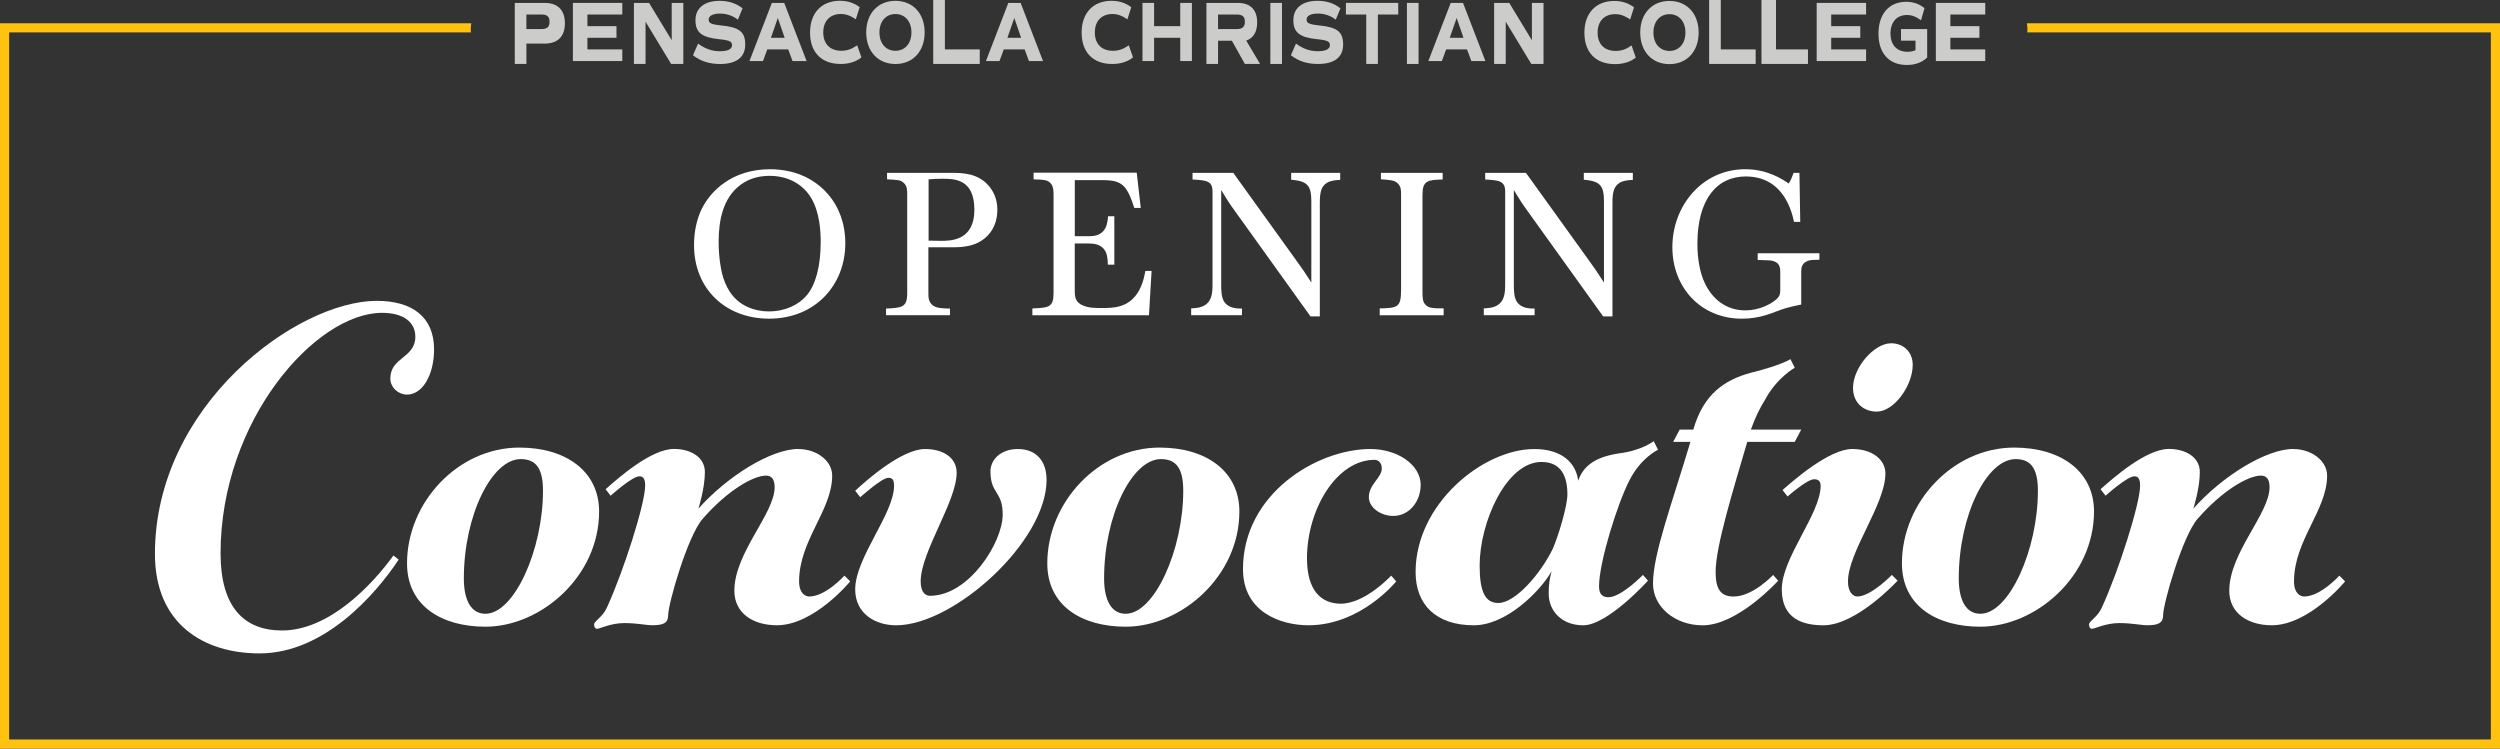 <?xml version="1.0" encoding="UTF-8"?><svg id="Layer_2" xmlns="http://www.w3.org/2000/svg" viewBox="0 0 1063.67 318.5"><rect x="0" y="0" width="1063.67" height="318.5" fill="#333333" stroke="none"/><defs><style>.cls-1{fill:#fff;}.cls-2{fill:#ffc20e;}.cls-3{fill:#cccccb;}</style></defs><g id="Layer_2-2"><path class="cls-1" d="M298.73,88.56c3.69-7.21,12.61-16.56,29-16.56,2.75,0,5.58.34,8.32.94,12.18,2.75,23.6,13.21,23.6,30.63s-12.53,32.01-32.44,32.01c-18.36,0-31.92-12.53-31.92-31.32,0-5.41,1.03-10.9,3.43-15.7ZM314.77,78.86c-7.12,5.49-9.01,14.85-9.01,23.94,0,3.69.26,7.38.94,11.07.52,2.92,1.89,9.44,6.95,13.9,2.23,1.97,6.61,4.72,13.56,4.72s12.79-2.92,16.05-6.87c3.78-4.46,5.92-12.44,5.92-22.57,0-4.46-.34-12.53-4.03-18.79-3.78-6.26-10.3-9.44-17.68-9.44-3.43,0-8.24.6-12.7,4.03Z"/><path class="cls-1" d="M395,105.21v19.48c0,1.8,0,3.78,1.89,5.23,1.63,1.2,3.78,1.29,7.29,1.37v2.83h-27.2v-2.83c6.69-.34,9.01-.43,9.01-6.52v-42.13c0-1.55,0-3.52-1.46-4.81-1.37-1.29-2.49-1.29-7.12-1.54v-2.75h26.77c5.49,0,11.84.09,16.56,5.58,1.72,2.06,3.6,5.24,3.6,10.13,0,2.83-.6,7.38-4.12,10.98-4.38,4.55-10.21,4.98-14.76,4.98h-10.47ZM395.09,102.38c1.46,0,3.52.09,5.32.09,3.95,0,14.16,0,14.16-13.21s-8.58-13.21-13.73-13.21c-1.89,0-3.86.09-5.75.26v26.09Z"/><path class="cls-1" d="M439.79,73.46h43.85l1.72,15.02h-2.75c-3.17-9.78-5.23-11.84-13.56-11.84h-11.76v23.86h5.66c2.23,0,4.63-.17,6.44-2.14,1.63-1.8,1.89-4.38,2.06-6.35h2.66v20.59h-2.75c-.09-2.14-.17-4.2-1.12-5.84-1.72-2.92-4.89-3.17-7.21-3.17h-5.75v19.82c0,2.92.17,5.23,3.6,6.61,2.49,1.03,4.81,1.03,8.41,1.03,3.86,0,8.67-.17,12.44-3.69,3.26-3,4.81-7.47,5.58-12.1h2.66l-1.12,18.88h-49.6v-2.92c7.21-.26,9.01-.6,9.01-6.61v-41.53c0-1.63,0-3.77-1.29-5.15-1.29-1.37-2.57-1.46-7.21-1.63v-2.83Z"/><path class="cls-1" d="M549.36,73.54h20.85v3c-1.97.09-3.95.26-5.58,1.2-2.49,1.55-3.09,3.95-3.09,8.67v48.22h-3.95l-31.83-44.36c-2.66-3.69-3.35-4.72-6.18-9.44v40.42c0,2.4.09,5.06,1.12,6.86,1.89,3.18,5.66,3.18,7.72,3.18v2.83h-21.62v-2.92c1.63-.09,3.35-.17,4.89-.86,3.95-1.72,4.2-5.66,4.2-9.27v-39.64c0-4.55-2.75-4.72-8.5-5.06v-2.83h17.33l26.43,36.73c3.18,4.37,4.03,5.66,6.78,9.95v-34.58c0-6.86-1.8-8.58-8.58-9.18v-2.92Z"/><path class="cls-1" d="M587.54,73.54h26.26v2.83c-6.35.17-8.58.43-8.58,6.52v41.02c0,3,.09,4.55,1.37,5.84,1.37,1.37,3.17,1.46,7.64,1.46v2.92h-27.2v-2.92c7.81-.17,9.09-.43,9.09-8.24v-40.24c0-1.72,0-3.43-1.54-4.81-1.29-1.2-3-1.37-7.04-1.63v-2.75Z"/><path class="cls-1" d="M673.87,73.54h20.85v3c-1.97.09-3.95.26-5.58,1.2-2.49,1.55-3.09,3.95-3.09,8.67v48.22h-3.95l-31.83-44.36c-2.66-3.69-3.35-4.72-6.18-9.44v40.42c0,2.4.09,5.06,1.12,6.86,1.89,3.18,5.66,3.18,7.72,3.18v2.83h-21.62v-2.92c1.63-.09,3.35-.17,4.89-.86,3.95-1.72,4.2-5.66,4.2-9.27v-39.64c0-4.55-2.75-4.72-8.5-5.06v-2.83h17.33l26.43,36.73c3.18,4.37,4.03,5.66,6.78,9.95v-34.58c0-6.86-1.8-8.58-8.58-9.18v-2.92Z"/><path class="cls-1" d="M766.37,129.58c-2.14.43-4.29.86-6.35,1.46-2.92.86-5.66,2.14-8.58,3-3.35,1.03-6.78,1.55-10.3,1.55-17.68,0-29.6-13.47-29.6-30.38,0-17.85,12.87-33.21,30.98-33.21,9.44,0,15.79,4.2,18.54,6.09,1.03-1.8,1.29-2.4,2.06-4.55h2.49l.34,20.85h-2.66c-.86-4.03-4.29-19.31-20.51-19.31-12.36,0-20.59,9.78-20.59,28.66,0,6.61,1.12,12.36,3.09,16.56,3,6.52,8.75,11.76,17.33,11.76,5.92,0,11.07-2.75,13.3-4.81,1.37-1.29,1.54-2.23,1.54-3.86v-7.47c0-2.32-.34-4.46-3.86-5.06-.69-.09-2.32-.17-5.75-.26v-2.83h26.26v2.75c-2.49,0-3.86.09-4.81.43-2.75.94-2.92,3.18-2.92,4.55v14.07Z"/><path class="cls-1" d="M169.61,238.12c-9.53,14.4-31.46,39.88-59.16,39.88-23.93,0-44.53-12.63-44.53-42.32,0-63.37,60.49-107.68,94.39-107.68,15.07,0,24.37,6.87,24.37,20.61,0,10.86-4.87,19.28-11.52,19.28-3.55,0-7.09-2.88-7.09-6.87,0-9.08,10.64-8.64,10.64-17.73,0-6.42-5.32-10.19-14.18-10.19-28.14,0-68.69,45.64-68.69,102.36,0,22.82,9.97,32.79,26.14,32.79,20.38,0,38.77-19.94,47.41-31.91l2.22,1.77Z"/><path class="cls-1" d="M254.9,217.67c0,27.55-24.79,48.97-48.36,48.97-18.67,0-33.36-8.88-33.36-26.93,0-26.02,21.73-49.28,47.75-49.28,19.9,0,33.98,10.1,33.98,27.24ZM197.35,246.14c0,9.18,3.06,15,9.18,15,12.24,0,24.49-27.24,24.49-52.34,0-9.18-2.75-13.47-9.49-13.47-12.24,0-24.18,23.87-24.18,50.81Z"/><path class="cls-1" d="M339.68,191.05c7.65,0,14.39,4.9,14.39,11.32,0,14.69-14.08,27.55-14.08,44.99,0,5.2,2.76,6.43,4.29,6.43,7.04,0,15-8.88,15-8.88l2.45,2.45s-15.3,18.67-31.22,18.67c-9.79,0-18.06-4.9-18.06-14.69,0-16.22,17.14-32.75,17.14-44.08,0-3.67-1.53-4.9-3.67-4.9-5.51,0-16.53,6.43-26.94,18.36-6.43,7.35-14.69,36.12-14.69,41.02,0,3.37-2.14,4.28-6.73,4.28-2.75,0-6.43-.92-11.94-.92-5.82,0-10.41,2.45-11.63,2.45-.61,0-1.22-.61-1.22-1.84,0-1.53,3.67-3.06,5.51-7.35,7.04-15.3,16.22-44.08,16.22-51.73,0-3.06-.92-3.98-2.45-3.98-3.06,0-12.24,8.26-12.24,8.26l-2.14-2.76c5.2-4.59,19.28-17.14,29.08-17.14,7.35,0,13.16,3.67,13.16,9.8,0,7.04-2.75,15.61-2.75,15.61,12.24-13.77,30.91-25.4,42.55-25.4Z"/><path class="cls-1" d="M426.61,218.9c0-10.1-5.2-8.57-5.2-18.36,0-4.9,4.28-9.49,11.63-9.49,7.96,0,12.24,5.2,12.24,13.16,0,26.32-39.48,61.83-63.97,61.83-8.88,0-17.45-4.9-17.45-15.3,0-13.47,16.53-32.14,16.53-44.08,0-2.76-.92-3.37-2.45-3.37-2.75,0-11.94,8.26-11.94,8.26l-2.14-2.75c4.9-4.59,19.9-17.75,29.69-17.75,7.35,0,13.47,3.37,13.47,10.1,0,12.24-15.3,33.67-15.3,46.22,0,5.2,2.45,6.12,3.98,6.12,16.53,0,30.91-22.65,30.91-34.59Z"/><path class="cls-1" d="M527.31,217.67c0,27.55-24.79,48.97-48.36,48.97-18.67,0-33.36-8.88-33.36-26.93,0-26.02,21.73-49.28,47.75-49.28,19.9,0,33.98,10.1,33.98,27.24ZM469.76,246.14c0,9.18,3.06,15,9.18,15,12.24,0,24.49-27.24,24.49-52.34,0-9.18-2.76-13.47-9.49-13.47-12.24,0-24.18,23.87-24.18,50.81Z"/><path class="cls-1" d="M604.44,206.35c0,7.04-4.9,13.16-11.63,13.16-5.51,0-10.41-3.67-10.41-7.96,0-5.51,5.51-8.26,5.51-12.24,0-2.45-1.53-3.67-3.06-3.67-16.22,0-28.77,21.12-28.77,41.93,0,13.77,6.12,19.28,14.39,19.28,10.41,0,21.43-11.94,21.43-11.94l2.14,2.45s-15,18.67-37.34,18.67c-11.63,0-27.85-5.51-27.85-23.87,0-32.14,31.53-51.12,54.18-51.12,11.63,0,21.43,6.73,21.43,15.3Z"/><path class="cls-1" d="M684.33,254.1c5.51,0,14.69-9.49,14.69-9.49l2.14,2.45s-17.14,18.98-27.55,18.98c-9.18,0-14.69-6.12-14.69-13.47,0-3.98.31-5.82,1.22-9.49-4.9,8.57-19.28,22.96-33.06,22.96-16.22,0-24.79-8.88-24.79-22.65,0-29.08,28.77-52.34,50.5-52.34,11.63,0,17.75,5.82,18.67,13.47,2.14-6.12,7.04-10.1,17.45-11.63,9.79-1.23,14.69-5.2,14.69-5.2l1.84,3.67s-7.35,3.37-12.24,13.16c-4.9,9.49-12.86,34.59-12.86,44.99,0,3.37,1.53,4.59,3.98,4.59ZM660.76,233.28c2.45-5.82,6.12-18.06,6.12-22.96,0-7.35-2.45-13.77-11.02-13.77-15,0-26.32,25.71-26.32,44.08,0,11.32,2.45,15.92,7.96,15.92,7.04,0,17.75-11.94,23.26-23.26Z"/><path class="cls-1" d="M714.63,182.78h5.82c4.28-15,13.16-21.12,24.49-24.18,13.47-3.37,16.83-5.81,16.83-5.81l1.84,3.67s-7.65,4.28-12.55,13.47c-2.14,3.37-4.28,7.65-6.12,12.86h21.43l-2.76,5.2h-20.2c-5.82,19.89-13.47,44.38-13.47,55.4,0,7.65,2.45,10.41,7.65,10.41,8.26,0,16.83-9.18,16.83-9.18l2.14,2.45s-17.14,18.98-32.14,18.98c-11.94,0-21.12-7.96-21.12-17.75,0-12.55,7.96-33.67,15.92-60.3h-7.35l2.76-5.2Z"/><path class="cls-1" d="M786.25,247.36c0,4.59,2.14,6.43,3.98,6.43,5.82,0,14.69-9.18,14.69-9.18l2.45,2.45s-17.45,18.98-31.53,18.98c-8.88,0-17.75-2.76-17.75-15.3,0-13.47,16.53-32.14,16.53-44.08,0-1.53-.61-2.76-2.75-2.76-3.06,0-11.32,7.35-11.32,7.35l-2.14-2.76c4.9-4.28,19.9-17.45,29.69-17.45,8.57,0,14.08,4.59,14.08,10.41,0,13.16-15.92,33.36-15.92,45.91ZM804.62,146.05c5.2,0,9.18,3.67,9.18,9.18,0,8.88-7.96,19.9-15.3,19.9-5.2,0-10.1-3.37-10.1-10.1,0-8.57,8.88-18.98,16.22-18.98Z"/><path class="cls-1" d="M890.93,217.67c0,27.55-24.79,48.97-48.36,48.97-18.67,0-33.36-8.88-33.36-26.93,0-26.02,21.73-49.28,47.75-49.28,19.9,0,33.98,10.1,33.98,27.24ZM833.39,246.14c0,9.18,3.06,15,9.18,15,12.24,0,24.49-27.24,24.49-52.34,0-9.18-2.76-13.47-9.49-13.47-12.24,0-24.18,23.87-24.18,50.81Z"/><path class="cls-1" d="M975.72,191.05c7.65,0,14.39,4.9,14.39,11.32,0,14.69-14.08,27.55-14.08,44.99,0,5.2,2.76,6.43,4.29,6.43,7.04,0,15-8.88,15-8.88l2.45,2.45s-15.3,18.67-31.22,18.67c-9.79,0-18.06-4.9-18.06-14.69,0-16.22,17.14-32.75,17.14-44.08,0-3.67-1.53-4.9-3.67-4.9-5.51,0-16.53,6.43-26.93,18.36-6.43,7.35-14.69,36.12-14.69,41.02,0,3.37-2.14,4.28-6.73,4.28-2.75,0-6.43-.92-11.94-.92-5.82,0-10.41,2.45-11.63,2.45-.61,0-1.22-.61-1.22-1.84,0-1.53,3.67-3.06,5.51-7.35,7.04-15.3,16.22-44.08,16.22-51.73,0-3.06-.92-3.98-2.45-3.98-3.06,0-12.24,8.26-12.24,8.26l-2.14-2.76c5.2-4.59,19.28-17.14,29.08-17.14,7.35,0,13.16,3.67,13.16,9.8,0,7.04-2.76,15.61-2.76,15.61,12.24-13.77,30.92-25.4,42.55-25.4Z"/><path class="cls-2" d="M862.38,9.9l.07.56c.1.78.15,1.47.15,2.11,0,.14,0,.27-.02.41l-.04.81h197.24v300.82H3.89V13.79h196.46l-.04-.81c0-.14-.02-.27-.02-.41,0-.64.05-1.31.15-2.11l.07-.56H0v308.6h1063.67V9.9h-201.29Z"/><g id="PCC_1-Line"><path class="cls-3" d="M223.96,18.55h7.85c5.5,0,8.54-3.07,8.54-8.65s-3.03-8.66-8.54-8.66h-12.79v25.97h4.95v-8.66ZM223.96,6.18h6.49c2.36,0,3.36.92,3.36,3.09s-1.01,3.09-3.36,3.09h-6.49v-6.18Z"/><polygon class="cls-3" points="264.77 21.02 249.93 21.02 249.93 16.07 262.29 16.07 262.29 11.13 249.93 11.13 249.93 6.18 264.77 6.18 264.77 1.24 243.75 1.24 243.75 25.97 264.77 25.97 264.77 21.02"/><polygon class="cls-3" points="274.66 9.24 285.54 27.2 290.73 27.2 290.73 1.24 285.79 1.24 285.79 17.13 276.16 1.24 269.71 1.24 269.71 27.2 274.66 27.2 274.66 9.24"/><path class="cls-3" d="M306.25,21.8c-3.24,0-6.27-1.05-9.02-3.11l-.22-.16-2.17,4.99.13.1c3.17,2.43,6.89,3.61,11.37,3.61,7.02,0,10.73-2.87,10.73-8.29s-2.55-7.34-10.09-8.1c-4.63-.46-5.46-1.07-5.46-2.53,0-1.58,1.8-2.53,4.82-2.53,2.72,0,5.27.84,7.38,2.44l.22.17,2-4.84-.13-.1c-2.68-2.08-5.84-3.09-9.67-3.09-6.41,0-10.24,3.07-10.24,8.22s2.55,7.34,10.09,8.1c4.63.46,5.46,1.07,5.46,2.53,0,2.15-2.83,2.6-5.21,2.6Z"/><path class="cls-3" d="M326.48,21.02h8.89l1.82,4.95h5.99l-9.52-24.73h-5.26l-9.52,24.73h5.76l1.82-4.95ZM328.01,16.07l2.93-8.41,2.9,8.41h-5.83Z"/><path class="cls-3" d="M357.63,27.22c3.53,0,6.56-.94,8.76-2.71l.12-.1-1.81-5.15-.23.16c-2.1,1.49-4.17,2.18-6.51,2.18-4.81,0-7.69-2.91-7.69-7.79s2.87-7.86,7.49-7.86c2.11,0,4,.65,6.12,2.1l.24.16,1.64-5.16-.12-.09c-2.39-1.77-5.1-2.63-8.26-2.63-7.85,0-12.73,5.19-12.73,13.55s4.85,13.33,12.99,13.33Z"/><path class="cls-3" d="M380.98.35c-7.44,0-12.43,5.4-12.43,13.44s5,13.44,12.43,13.44,12.43-5.4,12.43-13.44-5-13.44-12.43-13.44ZM380.98,21.61c-4.07,0-6.81-3.14-6.81-7.82s2.74-7.82,6.81-7.82,6.81,3.14,6.81,7.82-2.74,7.82-6.81,7.82Z"/><polygon class="cls-3" points="402.01 0 397.06 0 397.06 27.2 416.85 27.2 416.85 21.02 402.01 21.02 402.01 0"/><path class="cls-3" d="M434.27,1.24h-5.26l-9.52,24.73h5.76l1.82-4.95h8.89l1.82,4.95h5.99l-9.52-24.73ZM434.45,16.07h-5.83l2.93-8.41,2.9,8.41Z"/><path class="cls-3" d="M480.02,19.43c-2.1,1.49-4.17,2.18-6.51,2.18-4.81,0-7.69-2.91-7.69-7.79s2.87-7.86,7.49-7.86c2.11,0,4,.65,6.12,2.1l.24.16,1.64-5.16-.12-.09c-2.39-1.77-5.1-2.63-8.26-2.63-7.85,0-12.73,5.19-12.73,13.55s4.85,13.33,12.99,13.33c3.53,0,6.56-.94,8.76-2.72l.12-.1-1.81-5.15-.23.16Z"/><polygon class="cls-3" points="507.11 25.97 507.11 1.24 502.16 1.24 502.16 11.13 491.03 11.13 491.03 1.24 486.09 1.24 486.09 25.97 491.03 25.97 491.03 16.07 502.16 16.07 502.16 25.97 507.11 25.97"/><path class="cls-3" d="M513.29,1.24v25.97h4.95v-9.89h5.88l5.52,9.89h6.49l-5.9-9.93c3.05-1.06,4.66-3.73,4.66-7.74,0-5.34-2.89-8.29-8.15-8.29h-13.44ZM518.24,6.18h8.05c2.33,0,3.37.95,3.37,3.09s-1.04,3.09-3.37,3.09h-8.05v-6.18Z"/><rect class="cls-3" x="540.49" y="1.24" width="4.95" height="25.97"/><path class="cls-3" d="M560.64,21.79c-3.24,0-6.27-1.05-9.02-3.11l-.22-.16-2.17,4.99.13.1c3.17,2.43,6.89,3.61,11.37,3.61,7.02,0,10.73-2.87,10.73-8.29s-2.55-7.34-10.09-8.1c-4.63-.46-5.46-1.07-5.46-2.53,0-1.58,1.8-2.53,4.81-2.53,2.72,0,5.27.84,7.38,2.44l.22.17,2-4.84-.13-.1c-2.68-2.08-5.84-3.09-9.67-3.09-6.41,0-10.24,3.07-10.24,8.22s2.55,7.34,10.09,8.1c4.63.46,5.46,1.07,5.46,2.53,0,2.15-2.83,2.6-5.21,2.6Z"/><polygon class="cls-3" points="586.24 27.2 586.24 6.18 594.9 6.18 594.9 1.24 572.64 1.24 572.64 6.18 581.29 6.18 581.29 27.2 586.24 27.2"/><rect class="cls-3" x="598.6" y="1.24" width="4.95" height="25.97"/><path class="cls-3" d="M617.23,1.24l-9.52,24.73h5.76l1.82-4.95h8.89l1.82,4.95h5.99l-9.52-24.73h-5.26ZM622.66,16.07h-5.83l2.93-8.41,2.9,8.41Z"/><polygon class="cls-3" points="651.77 17.13 642.14 1.24 635.7 1.24 635.7 27.2 640.64 27.2 640.64 9.24 651.52 27.2 656.72 27.2 656.72 1.24 651.77 1.24 651.77 17.13"/><path class="cls-3" d="M693.93,19.49c-2.1,1.49-4.17,2.18-6.51,2.18-4.81,0-7.69-2.91-7.69-7.79s2.87-7.86,7.49-7.86c2.11,0,4,.65,6.12,2.1l.24.16,1.64-5.16-.12-.09c-2.39-1.77-5.1-2.63-8.26-2.63-7.85,0-12.73,5.19-12.73,13.55s4.85,13.33,12.99,13.33c3.53,0,6.56-.94,8.76-2.71l.12-.1-1.81-5.15-.23.16Z"/><path class="cls-3" d="M710.29.4c-7.44,0-12.43,5.4-12.43,13.44s5,13.44,12.43,13.44,12.43-5.4,12.43-13.44-5-13.44-12.43-13.44ZM710.29,21.67c-4.07,0-6.81-3.14-6.81-7.82s2.74-7.82,6.81-7.82,6.81,3.14,6.81,7.82-2.74,7.82-6.81,7.82Z"/><polygon class="cls-3" points="732.14 0 727.19 0 727.19 27.2 746.98 27.2 746.98 21.02 732.14 21.02 732.14 0"/><polygon class="cls-3" points="755.63 0 749.45 0 749.45 27.2 769.23 27.2 769.23 21.02 755.63 21.02 755.63 0"/><polygon class="cls-3" points="772.94 25.97 793.96 25.97 793.96 21.02 779.12 21.02 779.12 16.07 791.49 16.07 791.49 11.13 779.12 11.13 779.12 6.18 793.96 6.18 793.96 1.24 772.94 1.24 772.94 25.97"/><path class="cls-3" d="M808.8,17.31h6.18v4.07c-1.08.44-2.21.65-3.43.65-4.52,0-7.21-2.91-7.21-7.79s2.7-7.86,7.04-7.86c2,0,3.76.65,5.72,2.1l.22.16,1.49-5.16-.11-.09c-2.21-1.77-4.72-2.63-7.67-2.63-7.28,0-11.8,5.19-11.8,13.55s4.5,13.33,12.04,13.33c3.53,0,6.35-1.01,8.61-3.09l.07-.06v-12.12h-11.13v4.95Z"/><polygon class="cls-3" points="823.64 25.97 844.66 25.97 844.66 21.02 829.82 21.02 829.82 16.07 842.18 16.07 842.18 11.13 829.82 11.13 829.82 6.18 844.66 6.18 844.66 1.24 823.64 1.24 823.64 25.97"/></g></g></svg>